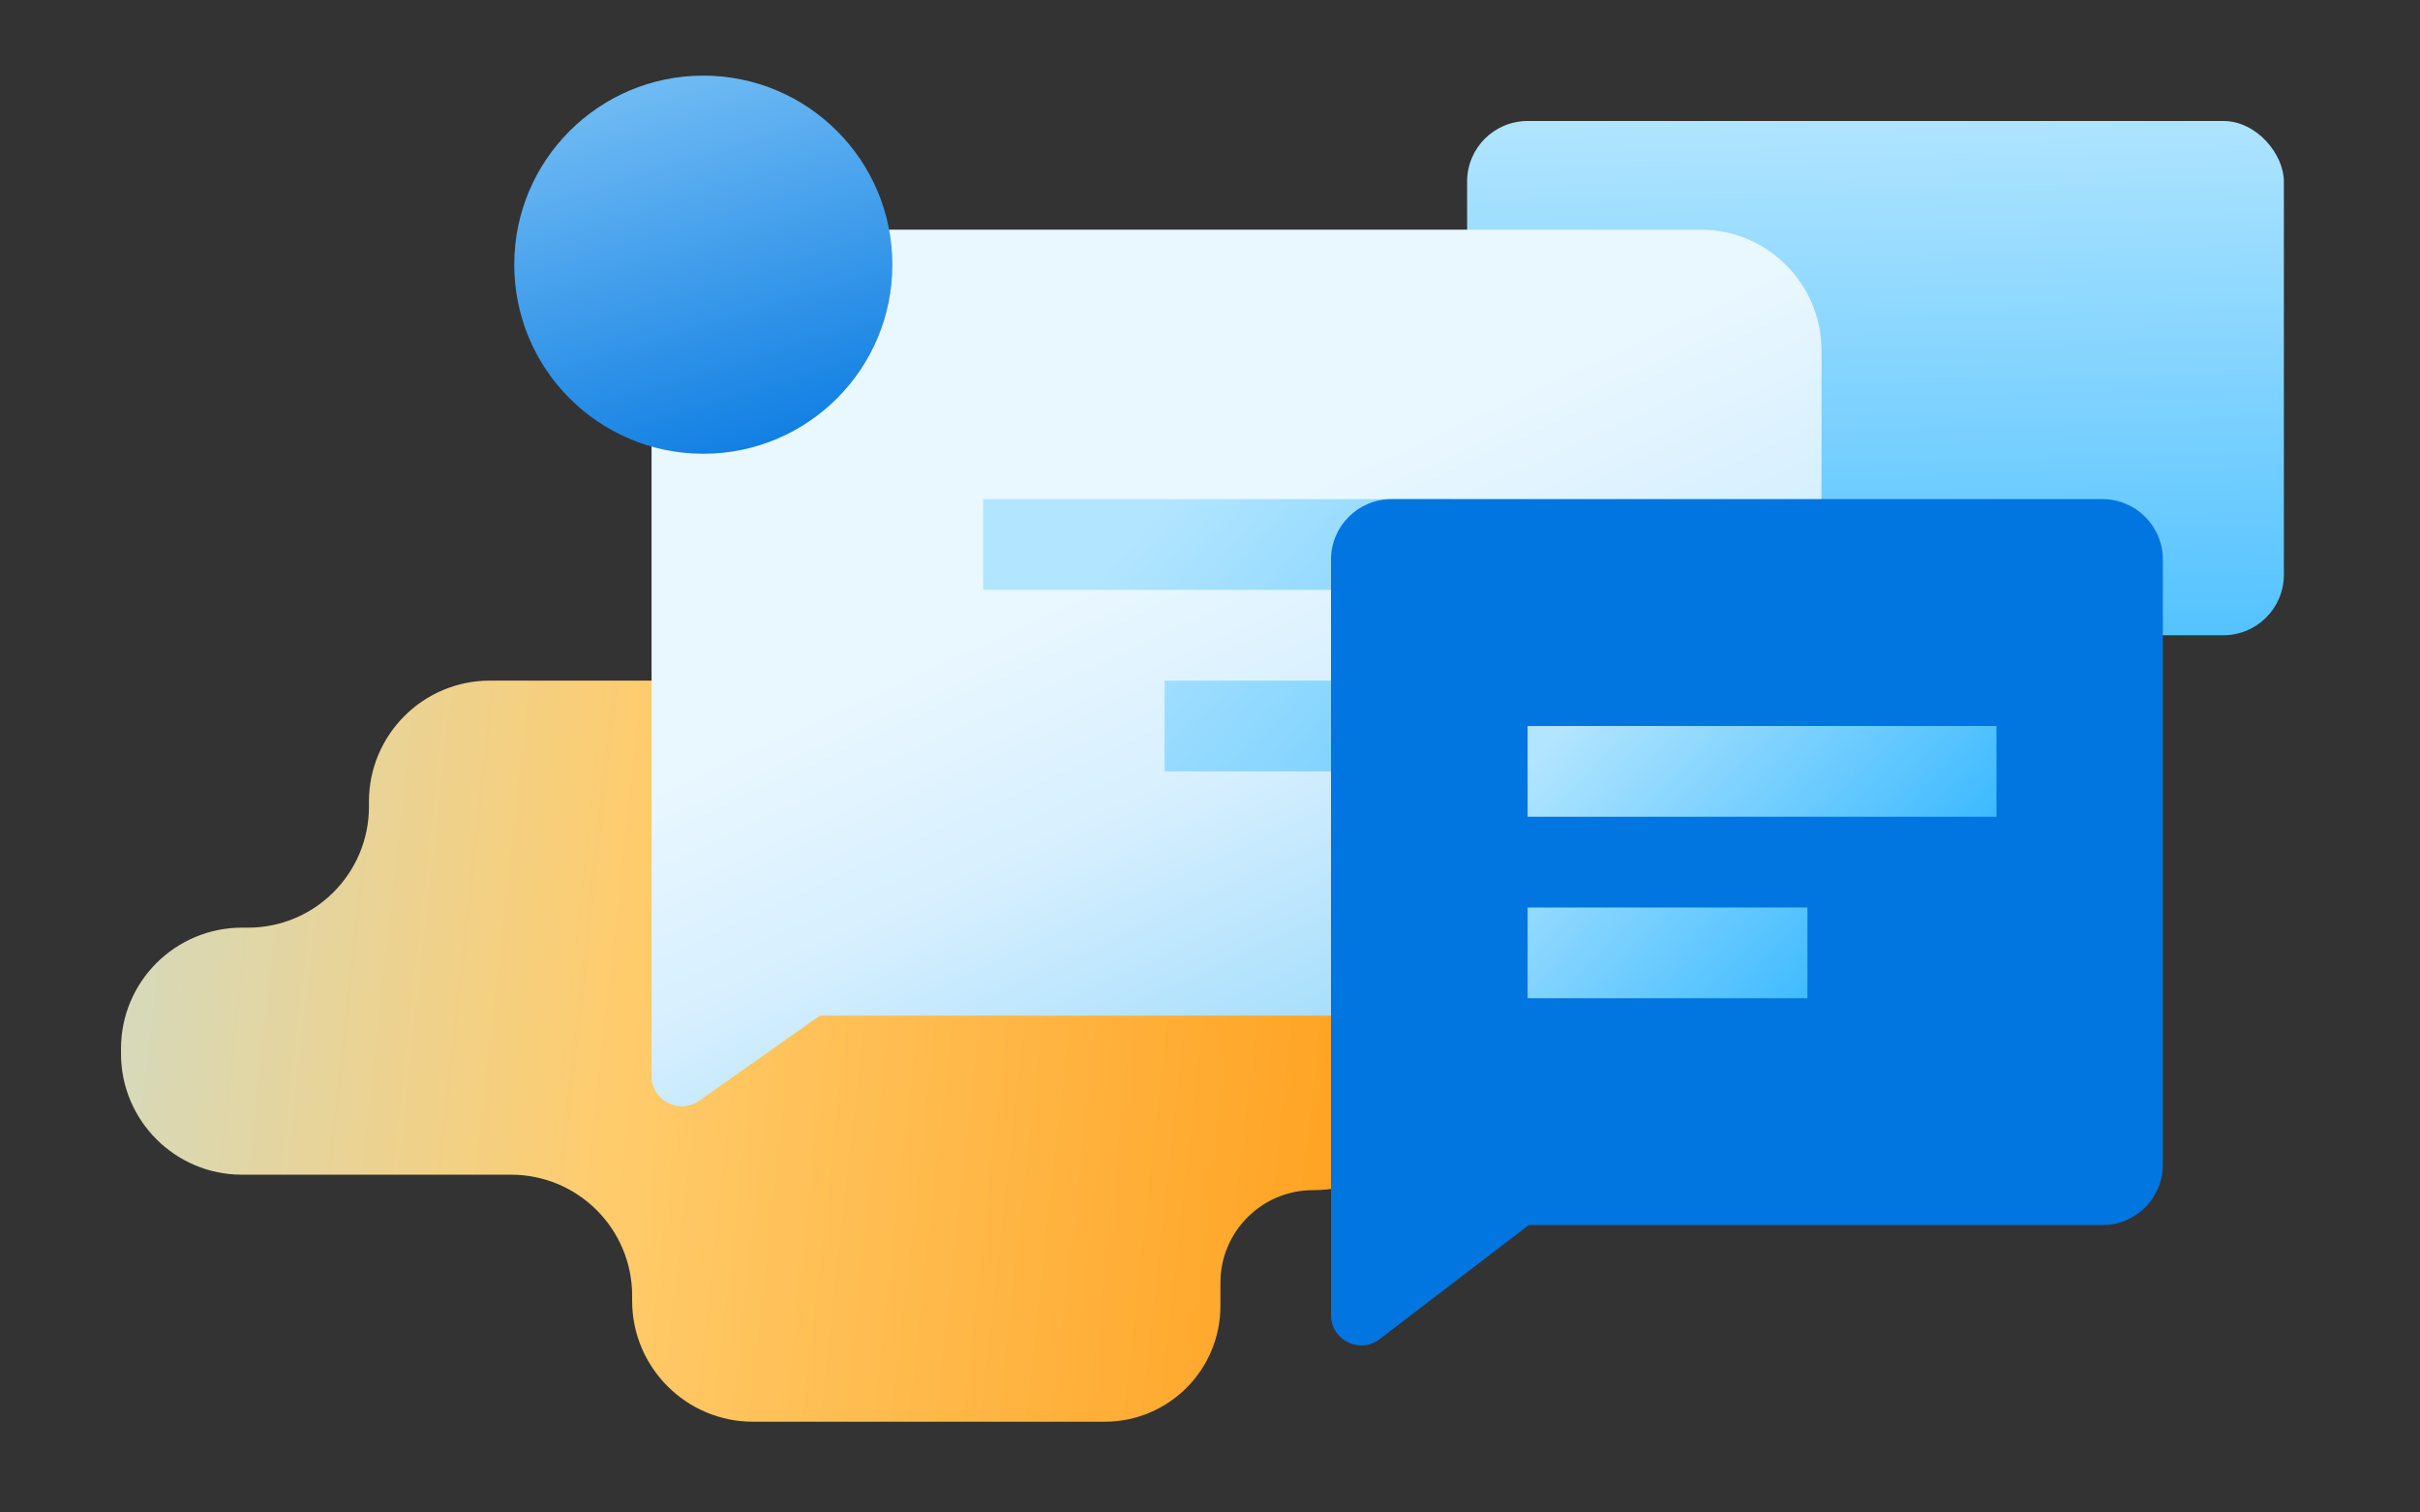 <svg width="160" height="100" viewBox="0 0 160 100" fill="none" xmlns="http://www.w3.org/2000/svg">
<rect x="0" y="0" width="160" height="100" fill="#333333" stroke="none"/>
<rect x="97" y="8" width="54" height="34" rx="4" fill="url(#paint0_linear_11531_4164)"/>
<path fill-rule="evenodd" clip-rule="evenodd" d="M41.794 85.667C41.794 81.248 38.212 77.667 33.794 77.667H16C11.582 77.667 8 74.085 8 69.667V69.333C8 64.915 11.582 61.333 16 61.333H16.393C20.811 61.333 24.393 57.752 24.393 53.333V53C24.393 48.582 27.975 45 32.393 45L58.831 45L84 45C90.627 45 96 50.373 96 57V69.501C96 74.575 91.887 78.688 86.813 78.688V78.688C83.431 78.688 80.689 81.43 80.689 84.812V86.344C80.689 90.572 77.261 94 73.033 94H49.794C45.376 94 41.794 90.418 41.794 86V85.667Z" fill="url(#paint1_linear_11531_4164)"/>
<path fill-rule="evenodd" clip-rule="evenodd" d="M120.432 23.184C120.432 18.766 116.85 15.184 112.432 15.184H51.078C46.66 15.184 43.078 18.766 43.078 23.184V71.142C43.078 72.764 44.906 73.711 46.23 72.777L54.213 67.148H112.432C116.85 67.148 120.432 63.566 120.432 59.148V23.184Z" fill="url(#paint2_linear_11531_4164)"/>
<circle cx="46.5" cy="17.5" r="12.5" fill="url(#paint3_linear_11531_4164)"/>
<path d="M65 33H96V39H65V33Z" fill="url(#paint4_linear_11531_4164)"/>
<path d="M77 45H96V51H77V45Z" fill="url(#paint5_linear_11531_4164)"/>
<path d="M88 37C88 34.791 89.791 33 92 33H139C141.209 33 143 34.791 143 37V77C143 79.209 141.209 81 139 81H101.074L91.215 88.541C89.899 89.547 88 88.609 88 86.952V80.659V37Z" fill="#0175E0"/>
<path d="M101 48H132V54H101V48Z" fill="url(#paint6_linear_11531_4164)"/>
<path d="M101 60H119.5V66H101V60Z" fill="url(#paint7_linear_11531_4164)"/>
<defs>
<linearGradient id="paint0_linear_11531_4164" x1="144.5" y1="74" x2="142.649" y2="6.515" gradientUnits="userSpaceOnUse">
<stop stop-color="#00A4FF"/>
<stop offset="1" stop-color="#B2E5FF"/>
</linearGradient>
<linearGradient id="paint1_linear_11531_4164" x1="102.5" y1="88.5" x2="-41.583" y2="72.557" gradientUnits="userSpaceOnUse">
<stop stop-color="#FF960C"/>
<stop offset="0.436" stop-color="#FFCC6C"/>
<stop offset="0.864" stop-color="#B2E5FF"/>
</linearGradient>
<linearGradient id="paint2_linear_11531_4164" x1="39.002" y1="89.499" x2="25.581" y2="60.4" gradientUnits="userSpaceOnUse">
<stop stop-color="#A8DFFC"/>
<stop offset="0.536" stop-color="#D6EFFF"/>
<stop offset="1" stop-color="#E9F7FF"/>
</linearGradient>
<linearGradient id="paint3_linear_11531_4164" x1="49" y1="34.5" x2="35.165" y2="-10.773" gradientUnits="userSpaceOnUse">
<stop stop-color="#0175E0"/>
<stop offset="1" stop-color="#B2E5FF"/>
</linearGradient>
<linearGradient id="paint4_linear_11531_4164" x1="161.5" y1="47.5" x2="107.105" y2="-0.608" gradientUnits="userSpaceOnUse">
<stop stop-color="#00A4FF"/>
<stop offset="1" stop-color="#B2E5FF"/>
</linearGradient>
<linearGradient id="paint5_linear_11531_4164" x1="161.5" y1="47.5" x2="107.105" y2="-0.608" gradientUnits="userSpaceOnUse">
<stop stop-color="#00A4FF"/>
<stop offset="1" stop-color="#B2E5FF"/>
</linearGradient>
<linearGradient id="paint6_linear_11531_4164" x1="146.5" y1="57" x2="118.931" y2="31.371" gradientUnits="userSpaceOnUse">
<stop stop-color="#00A4FF"/>
<stop offset="1" stop-color="#B2E5FF"/>
</linearGradient>
<linearGradient id="paint7_linear_11531_4164" x1="146.5" y1="57" x2="118.931" y2="31.371" gradientUnits="userSpaceOnUse">
<stop stop-color="#00A4FF"/>
<stop offset="1" stop-color="#B2E5FF"/>
</linearGradient>
</defs>
</svg>

